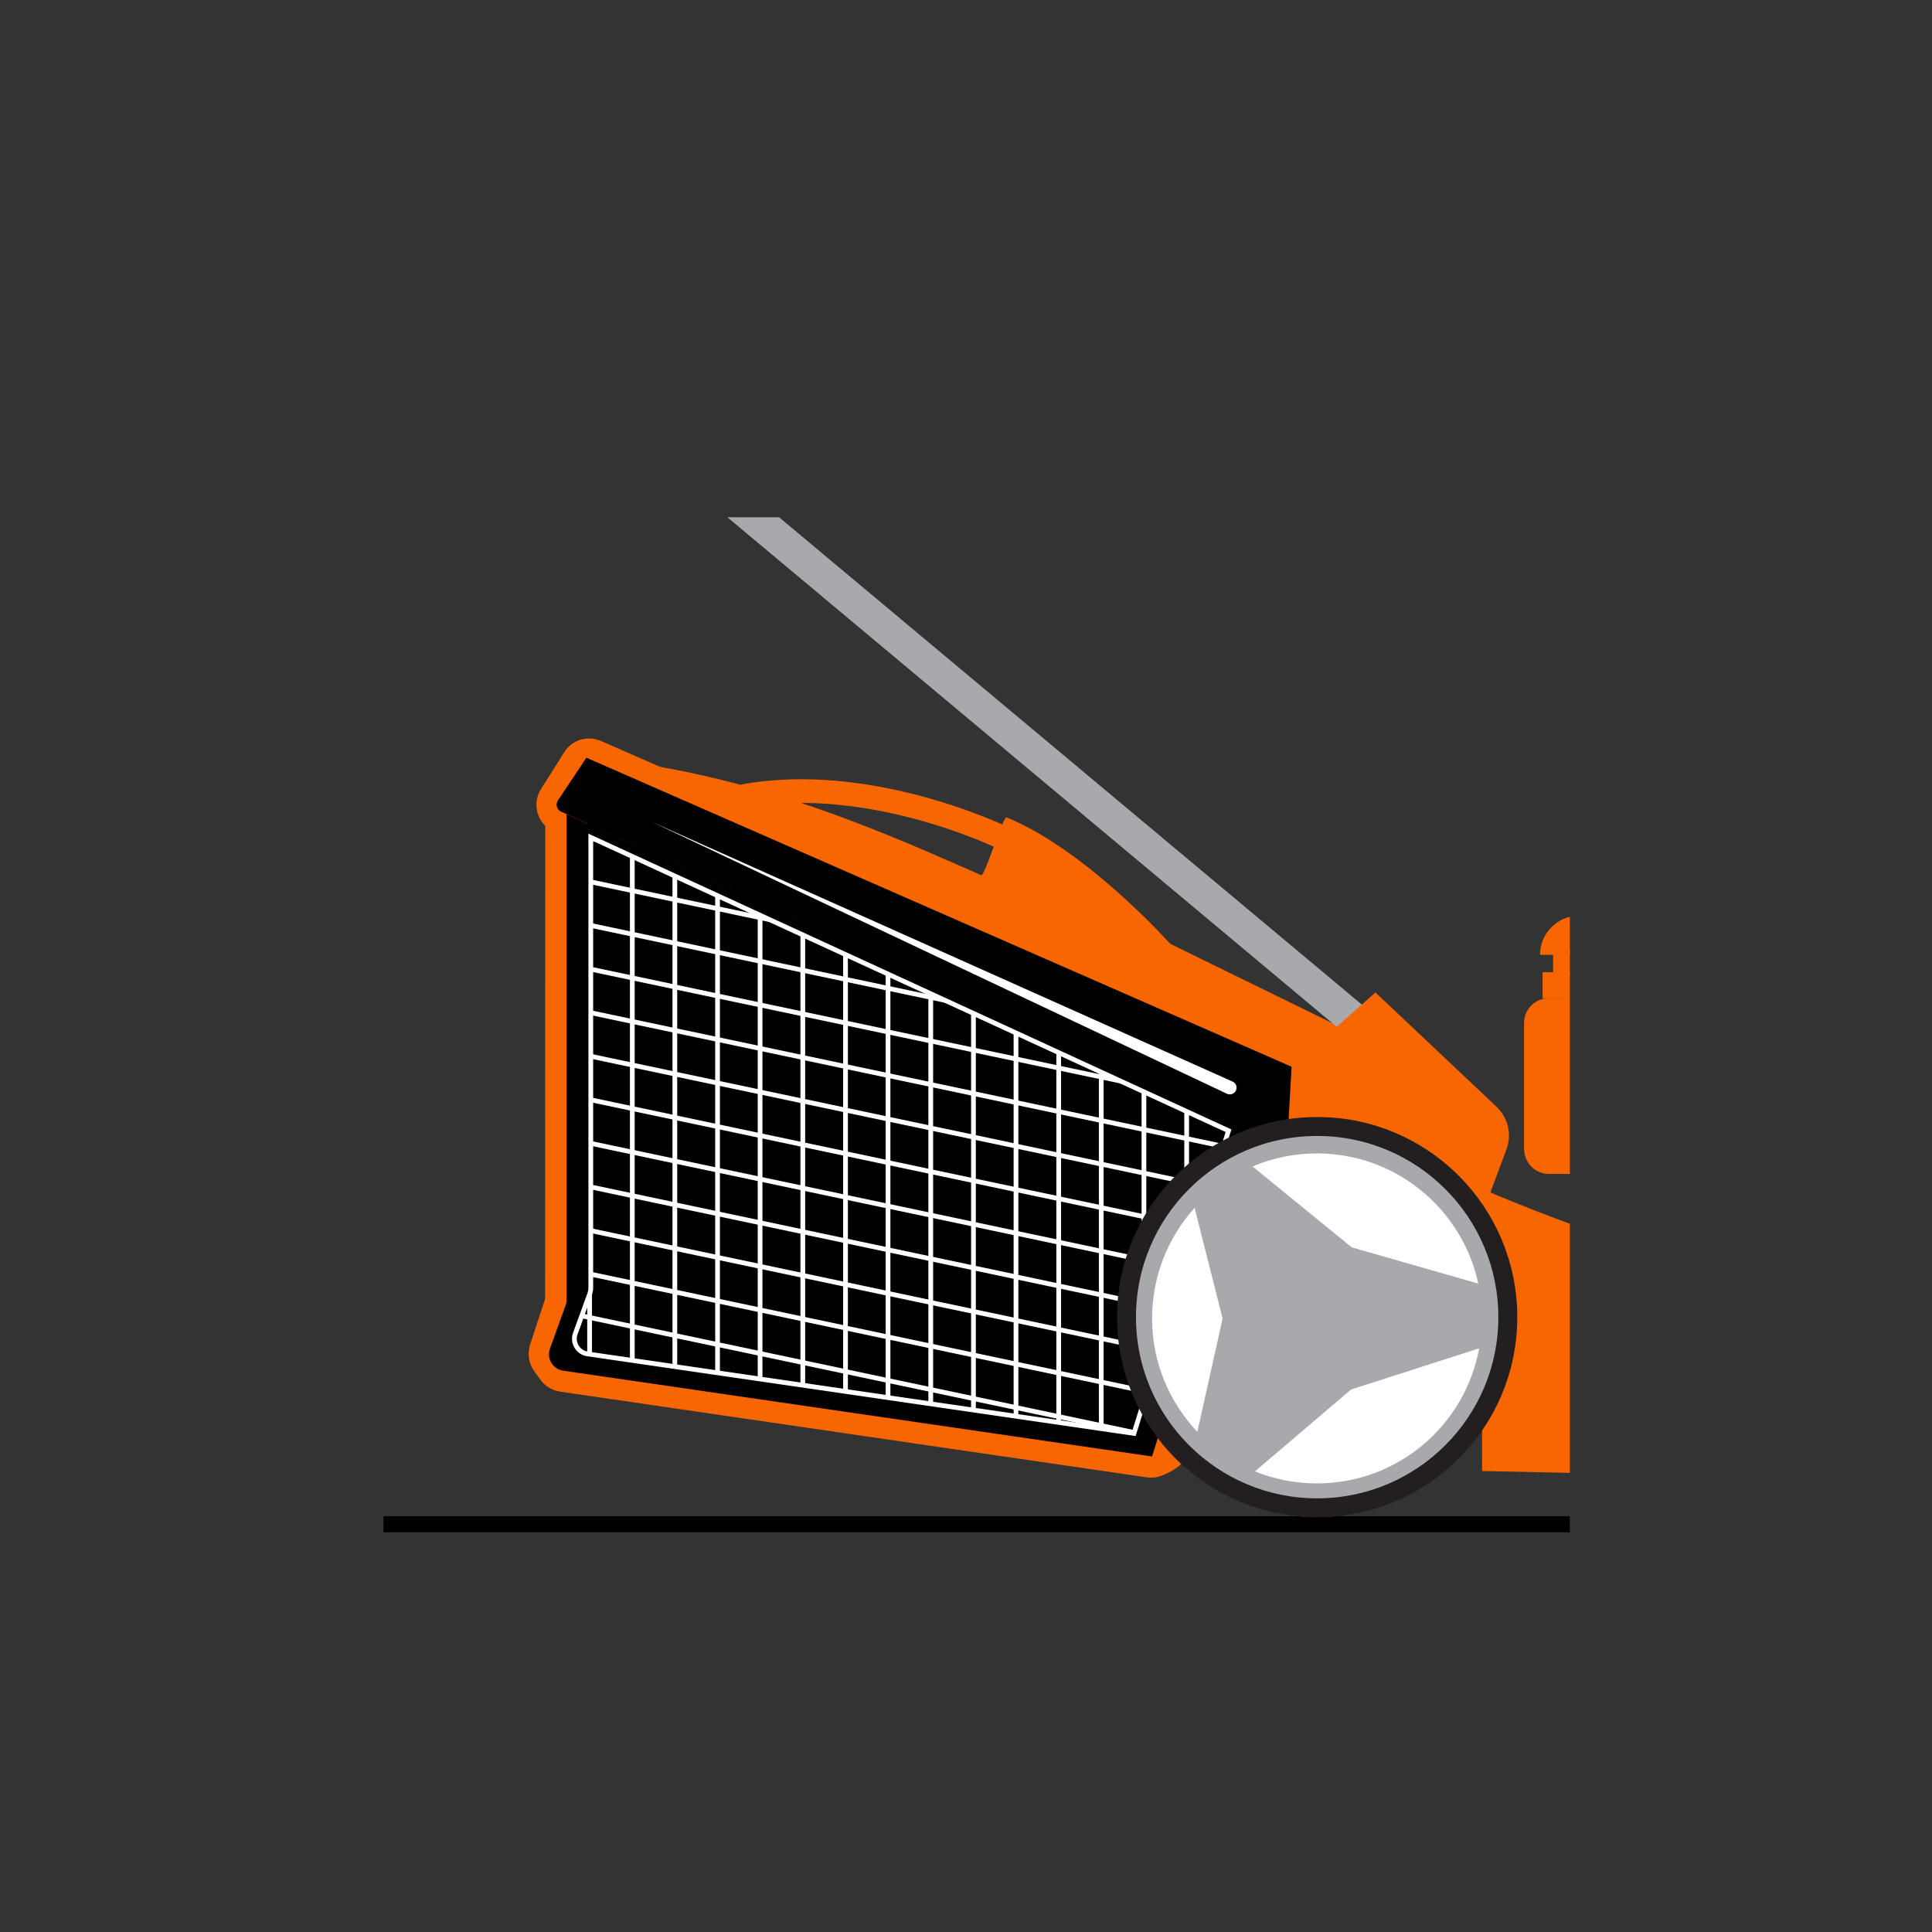 <?xml version="1.0" encoding="utf-8"?>
<!-- Generator: Adobe Illustrator 23.0.3, SVG Export Plug-In . SVG Version: 6.00 Build 0)  -->
<svg version="1.0" id="Layer_1" xmlns="http://www.w3.org/2000/svg" xmlns:xlink="http://www.w3.org/1999/xlink" x="0px" y="0px"
	 width="114px" height="114px" viewBox="0 0 114 114" style="enable-background:new 0 0 114 114;" xml:space="preserve">
<rect x="0" y="0" width="114" height="114" fill="#333333" stroke="none"/>
<style type="text/css">
	.st0{fill:none;}
	.st1{fill:#FFFFFF;stroke:#F76600;stroke-width:2;stroke-miterlimit:10;}
	.st2{fill:none;stroke:#F76600;stroke-width:2;stroke-miterlimit:10;}
	.st3{fill:#FFFFFF;stroke:#000000;stroke-miterlimit:10;}
	.st4{fill:#FFFFFF;stroke:#000000;stroke-linecap:round;stroke-linejoin:round;stroke-miterlimit:10;}
	.st5{fill:#F76600;}
	.st6{fill:#FFFFFF;}
	.st7{fill:#AA4911;}
	.st8{clip-path:url(#SVGID_1_);}
	.st9{fill:none;stroke:#FFFFFF;stroke-width:3.158;stroke-miterlimit:10;}
	.st10{fill:#29ABE2;}
	.st11{fill:url(#SVGID_3_);}
	.st12{fill:none;stroke:#FFFFFF;stroke-width:3.479;stroke-miterlimit:10;stroke-dasharray:7.388,4.925;}
	.st13{fill:none;stroke:#FFFFFF;stroke-width:3.479;stroke-miterlimit:10;}
	.st14{fill:none;stroke:#FFFFFF;stroke-width:3.479;stroke-miterlimit:10;stroke-dasharray:6.383,4.255;}
	.st15{fill:none;stroke:#FFFFFF;stroke-width:3.479;stroke-miterlimit:10;stroke-dasharray:3.908,2.606;}
	.st16{fill:none;stroke:#FFFFFF;stroke-width:3.479;stroke-miterlimit:10;stroke-dasharray:6.382,4.254;}
	.st17{fill:none;stroke:#000000;stroke-width:3;stroke-miterlimit:10;}
	.st18{fill:none;stroke:#FFFFFF;stroke-width:3;stroke-miterlimit:10;}
	.st19{fill:none;stroke:#F76600;stroke-width:12;stroke-miterlimit:10;}
	.st20{fill:url(#SVGID_6_);}
	.st21{clip-path:url(#SVGID_9_);}
	.st22{fill:#4D4D4D;}
	.st23{fill:#B3B3B3;}
	.st24{fill:#E5E5E5;}
	.st25{clip-path:url(#SVGID_11_);}
	.st26{fill:url(#SVGID_12_);}
	.st27{fill:url(#SVGID_13_);}
	.st28{clip-path:url(#SVGID_14_);}
	.st29{fill:none;stroke:#FFFFFF;stroke-width:2.045;stroke-miterlimit:10;}
	.st30{clip-path:url(#SVGID_18_);}
	.st31{clip-path:url(#SVGID_19_);}
	.st32{fill:none;stroke:#FFFFFF;stroke-width:0.767;stroke-miterlimit:10;}
	.st33{fill:url(#SVGID_20_);}
	.st34{fill:url(#SVGID_21_);}
	.st35{fill:url(#SVGID_22_);}
	.st36{fill:url(#SVGID_25_);}
	.st37{clip-path:url(#SVGID_28_);}
	.st38{fill:#999999;}
	.st39{clip-path:url(#SVGID_30_);}
	.st40{fill:url(#SVGID_32_);}
	.st41{fill:#42B7EA;}
	.st42{fill:none;stroke:#000000;stroke-width:2.47;stroke-miterlimit:10;}
	.st43{fill:none;stroke:#000000;stroke-width:2.352;stroke-miterlimit:10;}
	.st44{fill:#FFFFFF;stroke:#000000;stroke-width:2.352;stroke-miterlimit:10;}
	.st45{fill:none;stroke:#000000;stroke-width:0.614;stroke-miterlimit:10;}
	.st46{fill:none;stroke:#F76600;stroke-width:0.422;stroke-miterlimit:10;}
	.st47{fill:none;stroke:#000000;stroke-width:1.228;stroke-miterlimit:10;}
	.st48{fill:none;stroke:#000000;stroke-width:1.058;stroke-linecap:round;stroke-miterlimit:10;}
	.st49{fill:none;stroke:#000000;stroke-width:0.756;stroke-linecap:round;stroke-miterlimit:10;}
	.st50{fill:none;stroke:#000000;stroke-width:1.764;stroke-linecap:round;stroke-miterlimit:10;}
	.st51{clip-path:url(#SVGID_33_);fill:#29ABE2;}
	.st52{fill:#231F20;}
	.st53{fill:url(#SVGID_34_);}
	.st54{clip-path:url(#SVGID_35_);}
	.st55{fill:#FBBE00;}
	.st56{fill:url(#SVGID_36_);}
	.st57{fill:none;stroke:#000000;stroke-width:4.032;stroke-linecap:round;stroke-linejoin:round;}
	.st58{fill:#808080;}
	.st59{fill:none;stroke:#808080;stroke-width:10;stroke-linejoin:round;stroke-miterlimit:10;}
	.st60{fill:none;stroke:#808080;stroke-width:9;stroke-miterlimit:10;}
	.st61{fill:#808080;stroke:#FFFFFF;stroke-width:0.985;}
	.st62{fill:none;stroke:#000000;stroke-width:1.749;stroke-miterlimit:10;}
	.st63{fill:#FFFFFF;stroke:#000000;stroke-width:1.749;stroke-miterlimit:10;}
	.st64{fill:none;stroke:#000000;stroke-width:0.817;stroke-miterlimit:10;}
	.st65{fill:none;stroke:#000000;stroke-width:1.073;stroke-miterlimit:10;}
	.st66{fill:#FFFFFF;stroke:#000000;stroke-width:1.819;stroke-miterlimit:10;}
	.st67{fill:#FFFFFF;stroke:#F76600;stroke-width:5.08;stroke-miterlimit:10;}
	.st68{fill:url(#SVGID_37_);}
	.st69{fill:#333333;}
	.st70{fill:url(#SVGID_38_);}
	.st71{fill:#FFFFFF;stroke:#000000;stroke-width:0.986;stroke-miterlimit:10;}
	.st72{fill:#FFFFFF;stroke:#000000;stroke-width:1.973;stroke-miterlimit:10;}
	.st73{clip-path:url(#SVGID_39_);}
	.st74{fill:url(#SVGID_40_);}
	.st75{fill:none;stroke:#F76600;stroke-width:5;stroke-miterlimit:10;}
	.st76{fill:url(#SVGID_41_);}
	.st77{fill:url(#SVGID_42_);}
	.st78{fill:url(#SVGID_43_);}
	.st79{fill:url(#SVGID_44_);}
	.st80{fill:url(#SVGID_45_);}
	.st81{fill:url(#SVGID_46_);}
	.st82{fill:url(#SVGID_47_);}
	.st83{fill:url(#SVGID_48_);}
	.st84{fill:url(#SVGID_49_);}
	.st85{opacity:0.3;fill:url(#SVGID_50_);}
	.st86{fill:url(#SVGID_51_);}
	.st87{opacity:0.3;fill:url(#SVGID_52_);}
	.st88{fill:url(#SVGID_53_);}
	.st89{fill:url(#SVGID_54_);}
	.st90{opacity:0.3;fill:url(#SVGID_55_);}
	.st91{fill:url(#SVGID_56_);}
	.st92{opacity:0.3;fill:url(#SVGID_57_);}
	.st93{fill:url(#SVGID_58_);}
	.st94{fill:url(#SVGID_59_);}
	.st95{opacity:0.3;fill:url(#SVGID_60_);}
	.st96{fill:url(#SVGID_61_);}
	.st97{fill:url(#SVGID_62_);}
	.st98{opacity:0.3;fill:url(#SVGID_63_);}
	.st99{fill:url(#SVGID_64_);}
	.st100{fill:url(#SVGID_65_);}
	.st101{opacity:0.3;fill:url(#SVGID_66_);}
	.st102{fill:url(#SVGID_67_);}
	.st103{fill:url(#SVGID_68_);}
	.st104{fill:url(#SVGID_69_);}
	.st105{fill:none;stroke:#000000;stroke-width:2.7;stroke-linecap:round;stroke-linejoin:round;}
	.st106{fill:url(#SVGID_70_);}
	.st107{fill:url(#SVGID_71_);}
	.st108{fill:url(#SVGID_72_);}
	.st109{fill:url(#SVGID_73_);}
	.st110{fill:url(#SVGID_74_);}
	.st111{fill:url(#SVGID_75_);}
	.st112{fill:url(#SVGID_76_);}
	.st113{fill:url(#SVGID_77_);}
	.st114{fill:url(#SVGID_78_);}
	.st115{fill:url(#SVGID_79_);}
	.st116{fill:url(#SVGID_80_);}
	.st117{fill:url(#SVGID_81_);}
	.st118{fill:url(#SVGID_82_);}
	.st119{fill:url(#SVGID_83_);}
	.st120{opacity:0.3;fill:url(#SVGID_84_);}
	.st121{fill:url(#SVGID_85_);}
	.st122{opacity:0.3;fill:url(#SVGID_86_);}
	.st123{fill:url(#SVGID_87_);}
	.st124{fill:url(#SVGID_88_);}
	.st125{opacity:0.3;fill:url(#SVGID_89_);}
	.st126{fill:url(#SVGID_90_);}
	.st127{opacity:0.3;fill:url(#SVGID_91_);}
	.st128{fill:url(#SVGID_92_);}
	.st129{fill:url(#SVGID_93_);}
	.st130{opacity:0.3;fill:url(#SVGID_94_);}
	.st131{fill:url(#SVGID_95_);}
	.st132{fill:url(#SVGID_96_);}
	.st133{opacity:0.3;fill:url(#SVGID_97_);}
	.st134{fill:url(#SVGID_98_);}
	.st135{fill:url(#SVGID_99_);}
	.st136{opacity:0.3;fill:url(#SVGID_100_);}
	.st137{fill:url(#SVGID_101_);}
	.st138{fill:url(#SVGID_102_);}
	.st139{fill:url(#SVGID_103_);}
	.st140{fill:none;stroke:#FFFFFF;stroke-width:4.903;}
	.st141{fill:#E8E3D8;}
	.st142{fill:url(#SVGID_104_);}
	.st143{fill:#FFFFFF;stroke:#F76600;stroke-width:1.34;stroke-miterlimit:10;}
	.st144{fill:url(#SVGID_105_);}
	.st145{fill:url(#SVGID_106_);}
	.st146{clip-path:url(#SVGID_108_);}
	.st147{fill:none;stroke:#FFFFFF;stroke-width:0.539;stroke-miterlimit:10;}
	.st148{clip-path:url(#SVGID_110_);}
	.st149{clip-path:url(#SVGID_112_);}
	.st150{fill:none;stroke:#FFFFFF;stroke-width:0.202;stroke-miterlimit:10;}
	.st151{fill:url(#SVGID_113_);}
	.st152{fill:url(#SVGID_114_);}
	.st153{fill:url(#SVGID_115_);}
	.st154{fill:url(#SVGID_116_);}
	.st155{clip-path:url(#SVGID_118_);}
	.st156{clip-path:url(#SVGID_120_);}
	.st157{fill:url(#SVGID_121_);}
	.st158{fill:none;stroke:#000000;stroke-width:1.063;stroke-linecap:round;stroke-linejoin:round;}
	.st159{fill:none;stroke:#808080;stroke-width:2.638;stroke-linejoin:round;stroke-miterlimit:10;}
	.st160{fill:none;stroke:#808080;stroke-width:2.374;stroke-miterlimit:10;}
	.st161{fill:#808080;stroke:#FFFFFF;stroke-width:0.26;}
	.st162{fill:none;stroke:#000000;stroke-width:0.461;stroke-miterlimit:10;}
	.st163{fill:#FFFFFF;stroke:#000000;stroke-width:0.461;stroke-miterlimit:10;}
	.st164{fill:none;stroke:#000000;stroke-width:0.215;stroke-miterlimit:10;}
	.st165{fill:none;stroke:#000000;stroke-width:0.283;stroke-miterlimit:10;}
	.st166{fill:#FFFFFF;stroke:#000000;stroke-width:0.48;stroke-miterlimit:10;}
	.st167{fill:none;stroke:#000000;stroke-width:0.651;stroke-miterlimit:10;}
	.st168{fill:none;stroke:#000000;stroke-width:0.62;stroke-miterlimit:10;}
	.st169{fill:#FFFFFF;stroke:#000000;stroke-width:0.62;stroke-miterlimit:10;}
	.st170{fill:none;stroke:#000000;stroke-width:0.162;stroke-miterlimit:10;}
	.st171{fill:none;stroke:#F76600;stroke-width:0.111;stroke-miterlimit:10;}
	.st172{fill:none;stroke:#000000;stroke-width:0.324;stroke-miterlimit:10;}
	.st173{fill:none;stroke:#000000;stroke-width:0.279;stroke-linecap:round;stroke-miterlimit:10;}
	.st174{fill:none;stroke:#000000;stroke-width:0.199;stroke-linecap:round;stroke-miterlimit:10;}
	.st175{fill:none;stroke:#000000;stroke-width:0.465;stroke-linecap:round;stroke-miterlimit:10;}
	.st176{fill:url(#SVGID_122_);}
	.st177{fill:url(#SVGID_123_);}
	.st178{fill:url(#SVGID_124_);}
	.st179{fill:url(#SVGID_125_);}
	.st180{fill:url(#SVGID_126_);}
	.st181{fill:url(#SVGID_127_);}
	.st182{fill:url(#SVGID_128_);}
	.st183{fill:url(#SVGID_129_);}
	.st184{fill:url(#SVGID_130_);}
	.st185{opacity:0.3;fill:url(#SVGID_131_);}
	.st186{fill:url(#SVGID_132_);}
	.st187{opacity:0.3;fill:url(#SVGID_133_);}
	.st188{fill:url(#SVGID_134_);}
	.st189{fill:url(#SVGID_135_);}
	.st190{opacity:0.3;fill:url(#SVGID_136_);}
	.st191{fill:url(#SVGID_137_);}
	.st192{opacity:0.3;fill:url(#SVGID_138_);}
	.st193{fill:url(#SVGID_139_);}
	.st194{fill:url(#SVGID_140_);}
	.st195{opacity:0.3;fill:url(#SVGID_141_);}
	.st196{fill:url(#SVGID_142_);}
	.st197{fill:url(#SVGID_143_);}
	.st198{opacity:0.3;fill:url(#SVGID_144_);}
	.st199{fill:url(#SVGID_145_);}
	.st200{fill:url(#SVGID_146_);}
	.st201{opacity:0.3;fill:url(#SVGID_147_);}
	.st202{fill:url(#SVGID_148_);}
	.st203{fill:url(#SVGID_149_);}
	.st204{fill:url(#SVGID_150_);}
	.st205{fill:none;stroke:#FFFFFF;stroke-width:1.638;}
	.st206{fill:url(#SVGID_151_);}
	.st207{fill:none;stroke:#000000;stroke-width:0.712;stroke-linecap:round;stroke-linejoin:round;}
	.st208{fill:url(#SVGID_152_);}
	.st209{fill:url(#SVGID_153_);}
	.st210{fill:url(#SVGID_154_);}
	.st211{fill:url(#SVGID_155_);}
	.st212{fill:url(#SVGID_156_);}
	.st213{fill:url(#SVGID_157_);}
	.st214{fill:url(#SVGID_158_);}
	.st215{fill:url(#SVGID_159_);}
	.st216{fill:url(#SVGID_160_);}
	.st217{fill:url(#SVGID_161_);}
	.st218{fill:url(#SVGID_162_);}
	.st219{fill:url(#SVGID_163_);}
	.st220{fill:url(#SVGID_164_);}
	.st221{fill:url(#SVGID_165_);}
	.st222{opacity:0.3;fill:url(#SVGID_166_);}
	.st223{fill:url(#SVGID_167_);}
	.st224{opacity:0.3;fill:url(#SVGID_168_);}
	.st225{fill:url(#SVGID_169_);}
	.st226{fill:url(#SVGID_170_);}
	.st227{opacity:0.3;fill:url(#SVGID_171_);}
	.st228{fill:url(#SVGID_172_);}
	.st229{opacity:0.3;fill:url(#SVGID_173_);}
	.st230{fill:url(#SVGID_174_);}
	.st231{fill:url(#SVGID_175_);}
	.st232{opacity:0.3;fill:url(#SVGID_176_);}
	.st233{fill:url(#SVGID_177_);}
	.st234{fill:url(#SVGID_178_);}
	.st235{opacity:0.3;fill:url(#SVGID_179_);}
	.st236{fill:url(#SVGID_180_);}
	.st237{fill:url(#SVGID_181_);}
	.st238{opacity:0.3;fill:url(#SVGID_182_);}
	.st239{fill:url(#SVGID_183_);}
	.st240{fill:url(#SVGID_184_);}
	.st241{fill:url(#SVGID_185_);}
	.st242{clip-path:url(#SVGID_186_);}
	.st243{fill:none;stroke:#FFFFFF;stroke-width:1.056;stroke-miterlimit:10;}
	.st244{fill:#D86618;}
	.st245{fill:none;stroke:#FFFFFF;stroke-width:1.012;stroke-linecap:round;stroke-miterlimit:10;}
	.st246{fill:#272425;}
	.st247{fill:#D86618;stroke:#FFFFFF;stroke-width:0.525;stroke-miterlimit:10;}
	.st248{fill:#CB2228;}
	.st249{fill:none;stroke:#FFFFFF;stroke-width:0.708;stroke-linecap:round;stroke-miterlimit:10;}
	.st250{fill:none;stroke:#000000;stroke-width:0.948;stroke-miterlimit:10;}
	.st251{fill:none;stroke:#F76600;stroke-width:2.516;stroke-linecap:round;stroke-miterlimit:10;}
	.st252{clip-path:url(#SVGID_187_);}
	.st253{fill:none;stroke:#F76600;stroke-width:1.398;stroke-miterlimit:10;}
	.st254{clip-path:url(#SVGID_188_);}
	.st255{fill:none;stroke:#FFFFFF;stroke-width:0.28;stroke-miterlimit:10;}
	.st256{fill:none;stroke:#A7A9AC;stroke-width:1.957;stroke-miterlimit:10;}
	.st257{fill:none;stroke:#FFFFFF;stroke-width:1.578;}
	.st258{fill:#A7A9AC;}
	.st259{fill:none;stroke:#231F20;stroke-width:1.118;stroke-miterlimit:10;}
</style>
<line class="st250" x1="92.63" y1="89.94" x2="22.63" y2="89.94"/>
<g>
	<path class="st6" d="M78.45,60.94c-0.06,0.18-0.13,0.36-0.2,0.53c-0.07,0.17-0.13,0.35-0.29,0.43l-0.75,0.66l-1.49,1.32l0.13-0.36
		l0.2,1.18c0.02,0.2,0.11,0.39,0.01,0.61c-0.06,0.21-0.11,0.42-0.2,0.64c-0.15-0.18-0.27-0.36-0.4-0.54
		c-0.17-0.17-0.15-0.38-0.19-0.57l-0.2-1.18l-0.04-0.22l0.16-0.15l1.49-1.32l0.75-0.66c0.09-0.14,0.29-0.18,0.46-0.23
		C78.07,61.03,78.26,60.98,78.45,60.94z"/>
</g>
<path class="st251" d="M67.86,85.93l-34.64-5.06c-0.13-0.02-0.24-0.09-0.31-0.19l-0.37-0.51c-0.09-0.12-0.11-0.28-0.07-0.43
	l0.93-2.82c0.02-0.05,0.02-0.1,0.02-0.15l0.01-28.44c0-0.18-0.1-0.34-0.26-0.42l0,0c-0.25-0.12-0.34-0.44-0.19-0.67l1.38-2.19
	c0.12-0.2,0.37-0.27,0.59-0.18l40.85,17.9c0.22,0.1,0.33,0.35,0.26,0.58c-0.97,2.98-6.98,21.39-7.03,21.81
	C69,85.5,68.37,85.79,68.1,85.9C68.02,85.93,67.94,85.94,67.86,85.93z"/>
<g>
	<defs>
		<path id="SVGID_23_" d="M81.43,100.52h-47.6c-6.19,0-11.2-5.01-11.2-11.2v-47.6c0-6.19,5.01-11.2,11.2-11.2h47.6
			c6.19,0,11.2,5.01,11.2,11.2v47.6C92.63,95.51,87.62,100.52,81.43,100.52z"/>
	</defs>
	<clipPath id="SVGID_1_">
		<use xlink:href="#SVGID_23_"  style="overflow:visible;"/>
	</clipPath>
	<g class="st8">
		<g>
			<path class="st5" d="M87.47,70.16c0,0,19.32,8.55,34.97,8.29v9.08l-34.99-0.73L87.47,70.16z"/>
			<path d="M80.28,65.13l-15.39-8.29l0.31-1.33c0.16-0.7-0.23-1.41-0.91-1.65c-5.06-1.78-24.71-8.63-29.69-9.15l-1.68,2.52
				c-0.15,0.23-0.07,0.55,0.19,0.66l40.88,18.8L80.28,65.13z"/>
			<path class="st253" d="M59.22,49.46c0,0-7.85-3.87-15.37-2.48"/>
			<path class="st5" d="M78.92,60.52l-9.87-4.83c0,0-4.94-5.54-9.66-7.46c-0.2-0.08-1.29,3.5-1.49,3.41
				c-4.73-2.05-13.44-6.18-23.32-6.94L76.2,62.94l1.66-0.61L78.92,60.52z"/>
			<g>
				<path d="M33.43,48.04V76.7c0,0.11-0.02,0.23-0.06,0.33l-0.92,2.55c-0.21,0.58,0.17,1.21,0.78,1.3l34.75,5.06l6.01-19.26
					L33.43,48.04z"/>
			</g>
			<g>
				<defs>
					<path id="SVGID_24_" d="M34.86,49.41V76c0,0.11-0.02,0.21-0.05,0.31l-0.86,2.37c-0.2,0.54,0.15,1.13,0.72,1.21l32.24,4.69
						l5.58-17.86L34.86,49.41z"/>
				</defs>
				<clipPath id="SVGID_3_">
					<use xlink:href="#SVGID_24_"  style="overflow:visible;"/>
				</clipPath>
				<g style="clip-path:url(#SVGID_3_);">
					<line class="st255" x1="34.79" y1="47.03" x2="34.79" y2="87.47"/>
					<line class="st255" x1="37.31" y1="47.03" x2="37.31" y2="87.47"/>
					<line class="st255" x1="39.82" y1="47.03" x2="39.82" y2="87.47"/>
					<line class="st255" x1="42.34" y1="47.03" x2="42.34" y2="87.47"/>
					<line class="st255" x1="44.85" y1="47.03" x2="44.85" y2="87.47"/>
					<line class="st255" x1="47.37" y1="47.03" x2="47.37" y2="87.47"/>
					<line class="st255" x1="49.89" y1="47.03" x2="49.89" y2="87.47"/>
					<line class="st255" x1="52.4" y1="47.03" x2="52.4" y2="87.47"/>
					<line class="st255" x1="54.92" y1="47.03" x2="54.92" y2="87.47"/>
					<line class="st255" x1="57.44" y1="47.03" x2="57.44" y2="87.47"/>
					<line class="st255" x1="59.95" y1="47.03" x2="59.95" y2="87.47"/>
					<line class="st255" x1="62.47" y1="47.03" x2="62.47" y2="87.47"/>
					<line class="st255" x1="64.98" y1="47.03" x2="64.98" y2="87.47"/>
					<line class="st255" x1="67.5" y1="47.03" x2="67.5" y2="87.47"/>
					<line class="st255" x1="70.02" y1="47.03" x2="70.02" y2="87.47"/>
					<line class="st255" x1="72.53" y1="47.03" x2="72.53" y2="87.47"/>
					<line class="st255" x1="75.05" y1="47.03" x2="75.05" y2="87.47"/>
				</g>
				<g style="clip-path:url(#SVGID_3_);">
					<line class="st255" x1="28.07" y1="81.46" x2="67.64" y2="89.83"/>
					<line class="st255" x1="28.59" y1="79" x2="68.16" y2="87.36"/>
					<line class="st255" x1="29.11" y1="76.54" x2="68.68" y2="84.9"/>
					<line class="st255" x1="29.63" y1="74.08" x2="69.2" y2="82.44"/>
					<line class="st255" x1="30.15" y1="71.62" x2="69.72" y2="79.98"/>
					<line class="st255" x1="30.67" y1="69.15" x2="70.24" y2="77.52"/>
					<line class="st255" x1="31.19" y1="66.69" x2="70.76" y2="75.05"/>
					<line class="st255" x1="31.71" y1="64.23" x2="71.28" y2="72.59"/>
					<line class="st255" x1="32.23" y1="61.77" x2="71.8" y2="70.13"/>
					<line class="st255" x1="32.75" y1="59.31" x2="72.32" y2="67.67"/>
					<line class="st255" x1="33.27" y1="56.85" x2="72.84" y2="65.21"/>
					<line class="st255" x1="33.79" y1="54.38" x2="73.36" y2="62.75"/>
					<line class="st255" x1="34.31" y1="51.92" x2="73.88" y2="60.28"/>
					<line class="st255" x1="34.83" y1="49.46" x2="74.4" y2="57.82"/>
					<line class="st255" x1="35.35" y1="47" x2="74.92" y2="55.36"/>
					<line class="st255" x1="35.87" y1="44.54" x2="75.44" y2="52.9"/>
					<line class="st255" x1="36.39" y1="42.08" x2="75.96" y2="50.44"/>
				</g>
				<use xlink:href="#SVGID_24_"  style="overflow:visible;fill:none;stroke:#FFFFFF;stroke-width:0.28;stroke-miterlimit:10;"/>
			</g>
			<path class="st256" d="M80.03,60.28L22.01,11.76c-1.64-1.37-1.78-3.85-0.29-5.4l5.24-5.43"/>
			<path class="st5" d="M87.45,71.68l1.44-3.86c0.33-0.88,0.1-1.86-0.58-2.51l-7.15-6.75l-4.95,4.38l-0.21,3.76L87.45,71.68z"/>
			<g>
				<g>
					<circle class="st257" cx="77.71" cy="77.82" r="9.73"/>
				</g>
				<g>
					<circle class="st6" cx="77.71" cy="77.82" r="9.73"/>
				</g>
				<g>
					<circle class="st6" cx="77.71" cy="77.82" r="9.73"/>
				</g>
			</g>
			<path class="st258" d="M77.71,66.09c6.47,0,11.71,5.24,11.71,11.71c0,6.47-5.24,11.71-11.71,11.71
				c-6.47,0-11.71-5.24-11.71-11.71C66.01,71.33,71.25,66.09,77.71,66.09z M77.71,68.06c-1.35,0-2.63,0.27-3.8,0.77l5.85,4.77
				l7.47,2.14C86.28,71.35,82.38,68.06,77.71,68.06z M87.28,79.56l-7.56,2.43l-5.67,4.83c1.13,0.46,2.37,0.71,3.66,0.71
				C82.49,87.53,86.45,84.09,87.28,79.56z M70.65,84.49l1.49-6.69l-1.65-6.53c-1.56,1.73-2.51,4.02-2.51,6.53
				C67.98,80.39,69,82.74,70.65,84.49z"/>
			<path class="st5" d="M126.36,63.84l-0.35-3.21c0,0-17.21-11.11-30.46-3.43v2.1l4.37,4.78L126.36,63.84z"/>
			<path class="st5" d="M91.39,69.27h7.45c0.8,0,1.46-0.65,1.46-1.46v-7.45c0-0.8-0.65-1.46-1.46-1.46h-7.45
				c-0.8,0-1.46,0.65-1.46,1.46v7.45C89.94,68.61,90.59,69.27,91.39,69.27z"/>
			
				<rect x="99.31" y="63.69" transform="matrix(-1 -1.224647e-16 1.224647e-16 -1 220.765 142.923)" class="st5" width="22.15" height="15.54"/>
			
				<rect x="91.02" y="57.37" transform="matrix(-1 -1.224647e-16 1.224647e-16 -1 186.584 116.278)" class="st5" width="4.54" height="1.54"/>
			
				<rect x="91.64" y="56.04" transform="matrix(-1 -1.224647e-16 1.224647e-16 -1 186.584 113.615)" class="st5" width="3.3" height="1.54"/>
			<path class="st5" d="M90.87,56.34H96v0c0-1.28-1.04-2.32-2.32-2.32h-0.49C91.91,54.03,90.87,55.06,90.87,56.34L90.87,56.34z"/>
		</g>
	</g>
</g>
<circle class="st259" cx="77.72" cy="77.72" r="11.25"/>
<g>
	<path class="st6" d="M72.4,64.54L38.45,48.49l34.28,15.33c0.2,0.09,0.29,0.32,0.2,0.52C72.84,64.54,72.61,64.63,72.4,64.54
		C72.41,64.54,72.41,64.54,72.4,64.54z"/>
</g>
</svg>

